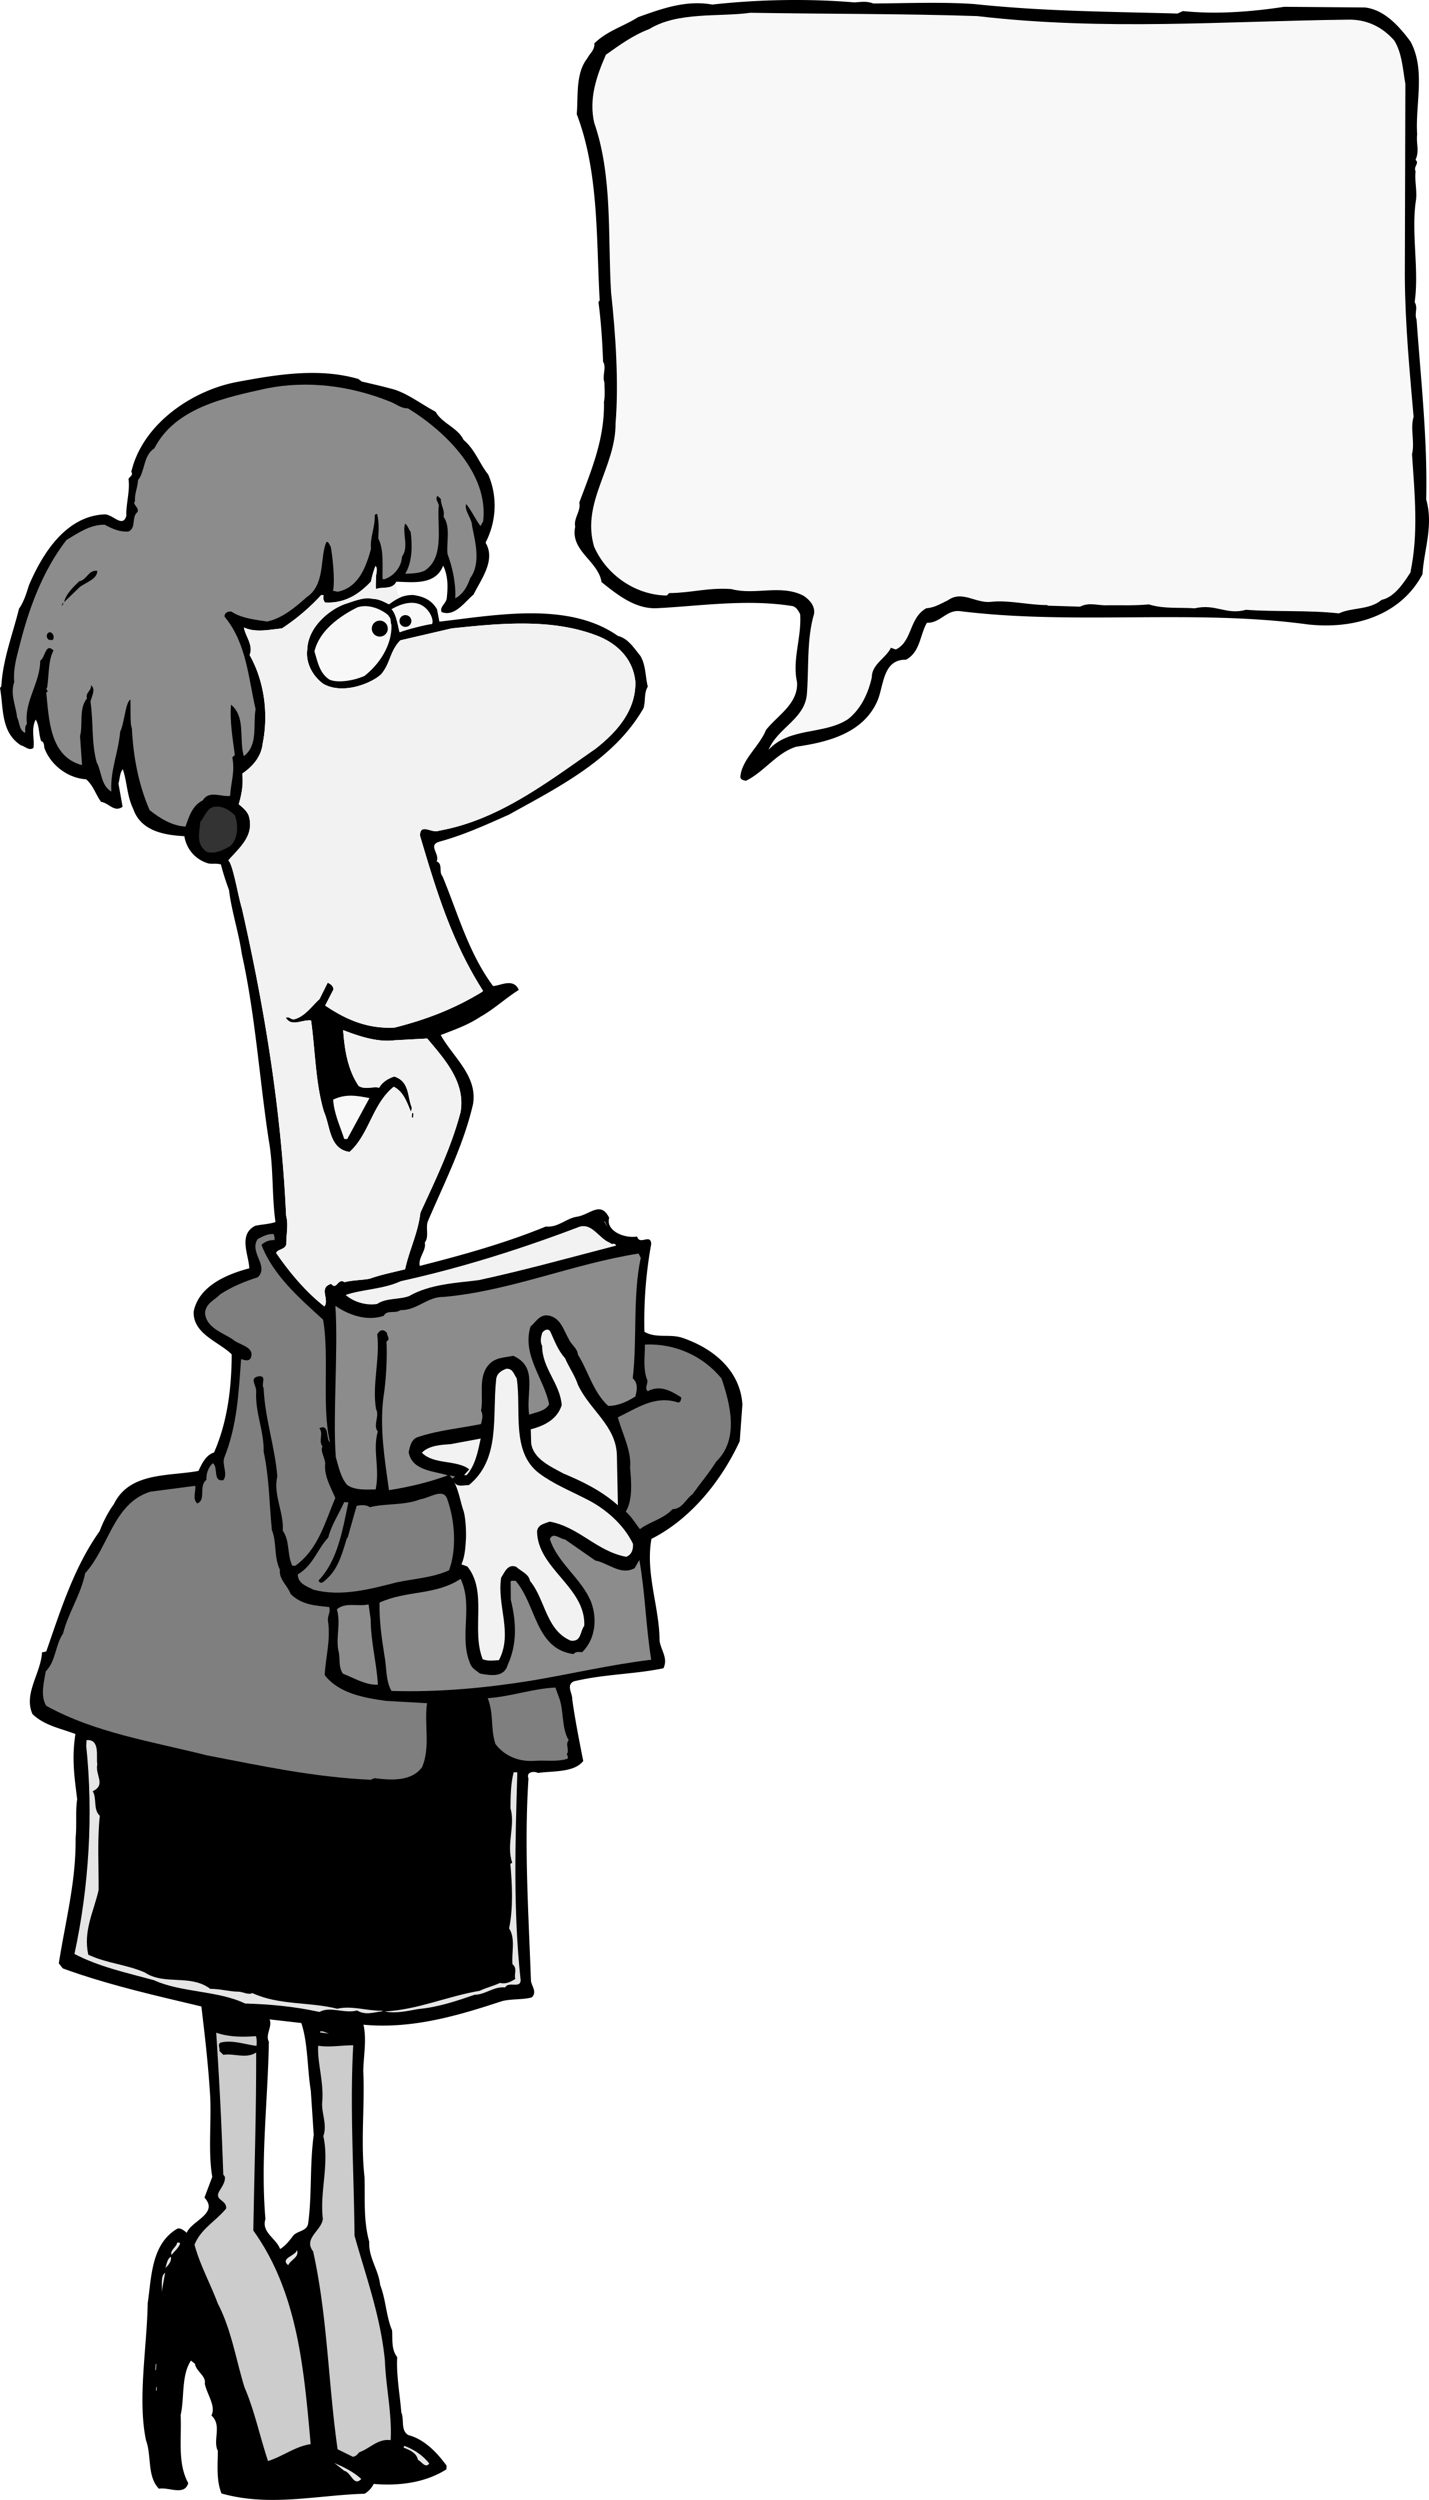 <svg xmlns="http://www.w3.org/2000/svg" width="236.894" height="414.363"><path d="M59.973 63.245c1.78.402 3.46.796 5.336 1.304 2.359.735 4.566 2.461 6.902 3.696 1.09 1.964 3.656 2.613 4.64 4.671 1.915 1.61 2.586 3.852 4.083 5.739 1.593 3.695 1.359 7.789-.442 11.293 1.742 2.902-.742 6.066-1.988 8.601-1.473 1.219-3.117 3.73-5.274 2.907-.453-.829.786-1.458.836-2.356.207-1.89.207-3.695-.601-5.344-1.29 3.332-5.16 2.711-7.762 2.664-.676 1.368-2.246.778-3.375 1.211-.07-.504.004-1.8.004-1.8-.066-.606.39-1.583-.086-2.008-.351.879-.601 1.77-.746 2.562-2.133 2.281-4.515 3.649-7.61 3.473-.28-.317-.359-.723-.23-1.215l-.402-.023a34.617 34.617 0 0 1-6.523 5.539c-2.012.187-4.348.757-6.301-.157.218 1.414 1.633 3 .941 4.563 2.461 4.344 3.152 9.793 2.176 14.644-.219 2.094-1.512 3.723-3.387 5.016.196 1.816-.094 3.402-.59 5.078.672.54 1.434 1.184 1.688 1.996.918 3.258-1.598 5.22-3.418 7.32.77.544 1.656 6.102 2.254 7.938 3.765 16.64 6.523 33.324 7.332 50.899.406 1.625.027 3.007.027 4.808-.25.887-1.344.727-1.683 1.406 2.222 3.235 4.94 6.493 8.011 8.871.871-1.253-1.027-3.066 1.114-3.746.937 1.157 1.062-1.039 2.218-.273 1.223-.332 2.926-.336 4.14-.566 1.942-.692 3.966-1.079 5.9-1.57.679-3.165 2.14-5.989 2.535-9.372 2.511-5.465 5.117-10.824 6.652-16.648.879-4.957-2.61-8.762-5.52-12.235l-5.422.297c-2.824.34-5.777-.629-8.52-1.687.224 3.117.731 6.55 2.579 9.261 1.066.66 2.402.036 3.39.293.555-.968 1.489-1.52 2.508-1.863 2.56.848 2.122 3.227 2.915 5.176l-.141.691c-.621-1.437-1.211-3.375-2.867-4.168-3.57 2.903-4.055 7.883-7.324 10.801-3.38-.488-3.165-4.285-4.231-6.648-1.43-4.79-1.43-10.098-2.144-15.145-1.493-.187-3.172 1.121-4.184-.437.516-.274.785.246 1.285.273 1.828-.398 3.031-2.234 4.297-3.363l1.36-2.727c.484.227.968.555.933 1.153l-1.352 2.628c3.38 2.297 6.993 3.903 11.512 3.657 5.184-1.309 9.79-3.051 14.457-5.89l.211-.188c-5.242-8.211-7.766-16.668-10.46-25.735.026-2.203 2.019-.285 3.151-.82 9.817-1.75 17.778-7.906 25.91-13.555 3.356-2.617 6.766-6.23 6.641-11.144-.383-3.828-3.043-6.383-6.476-7.676-7.45-2.828-15.91-2.008-23.973-1.16l-8.524 1.98c-1.773 1.88-1.585 3.668-3.12 5.57-1.344 1.38-6.223 3.543-9.61 1.66-1.828-1.308-3.004-3.574-2.68-5.761.145-3.836 3.942-6.75 6.438-7.547 1.281-.406 3.058-1.14 4.23-.824 1.184.066 1.672.344 2.875.926.68-.5 1.29-.91 1.977-1.18.582-.23 1.222-.36 2.008-.36 1.886.258 3.164.946 3.98 2.391l.387 2.028c9.375-1.075 21.426-3.395 29.613 2.378 1.68.399 2.688 2.055 3.719 3.317.914 1.555.805 3.45 1.215 5.074-.668 1.164-.332 2.285-.703 3.566-4.891 8.54-14.168 13.122-22.336 17.665-3.801 1.687-7.504 3.382-11.473 4.46-2.035.583.086 2.008-.484 3.278 1.074.46.304 1.719.96 2.457 2.56 6.156 4.29 12.664 8.383 18.203 1.207-.031 3.387-1.41 4.27.645-2.074 1.285-4.086 3.171-6.36 4.445-2.082 1.387-4.328 2.16-6.582 3.031 1.997 3.621 6.13 6.762 5.36 11.426-1.594 6.918-4.856 13.242-7.516 19.504-.36 1.082.258 2.52-.496 3.476.332 1.223-1.144 2.54-.82 3.86 7.113-1.801 14.238-3.797 20.902-6.528 1.992.215 3.395-1.355 5.102-1.613 2.254-.34 3.957-2.715 5.398.176-.613 1.965 2.207 3.46 4.633 3.098.414 1.527 2.234-.575 2.332 1.234a71.173 71.173 0 0 0-1.125 14.558c1.938 1.114 4.086.333 6.156.954 5.114 1.691 9.711 5.355 10.086 11.086l-.445 6.085c-2.969 6.442-8.04 12.868-14.637 16.196-1.027 5.754 1.356 11.394 1.344 16.902.3 1.723 1.437 2.89.644 4.547-4.968 1.02-9.77.95-14.847 2.164-1.336.625-.215 1.988-.27 2.988.5 3.536 1.125 6.672 1.824 10.22-1.511 1.917-4.898 1.624-7.523 1.976-.582-.332-1.992-.211-1.555.914-.738 11.277.024 22.539.407 33.476.05.907 1.097 1.867.14 2.813-1.527.414-3.316.215-4.941.62-7.25 2.395-14.89 4.665-22.961 3.907.558 2.535.012 5.11-.035 7.711.277 5.727-.457 11.594.207 17.54.101 3.51-.207 7.198.793 10.76-.149 2.599 1.543 4.599 1.8 7.114.961 2.461 1 5.266 1.977 7.527.113 1.508-.176 3.094.848 4.454-.164 2.894.449 6.238.683 9.156.532 1.23-.168 2.992 1.188 3.77 2.57.648 4.746 2.874 6.324 5.066l-.035.601c-3.633 2.297-7.969 2.75-12.055 2.418a3.903 3.903 0 0 1-1.496 1.621c-8.023.247-15.75 2.211-23.734-.043-.88-2.156-.625-4.843-.602-7.046-.902-1.754.742-4.266-1.07-5.872.789-1.558-.707-3.445-1.102-5.27.274-1.284-1.484-2.089-1.617-3.296l-.672-.539c-1.644 2.512-1.047 6.148-1.71 9.016.179 3.918-.555 7.984 1.261 11.293-.625 2.168-3.238.617-4.86.925-1.988-2.015-1.19-5.476-2.148-8.035-1.418-6.793.184-15.617.285-22.719.645-4.273.555-9.785 4.907-12.343.511-.172 1.086.261 1.566.687.711-1.96 5.387-3.199 2.934-5.84l1.297-3.433c-.754-4.352-.043-9.82-.399-14.145-.324-4.926-.797-8.96-1.406-14.101-7.707-1.84-15.52-3.586-22.98-6.313l-.653-.84c1.102-7.047 2.871-13.558 2.781-20.773.219-2.094-.047-4.512.262-6.399-.477-3.93-.918-6.761-.29-10.832-2.448-.941-5.128-1.39-7.12-3.308-1.512-3.39 1.383-6.73 1.582-10.227l.707-.16c2.394-6.875 4.598-13.96 8.844-19.93.59-1.57 1.379-3.128 2.359-4.476 2.605-5.36 9.074-4.594 14.031-5.512.574-1.27 1.254-2.637 2.578-3.058 2.188-4.985 2.903-10.555 2.926-16.262-2.183-2.13-6.418-3.371-6.308-7.07.847-4.36 5.765-6.282 9.222-7.188-.078-2.21-1.886-5.617 1-7.055 1.114-.238 2.317-.27 3.34-.613-.637-4.644-.289-9.031-1.129-13.684-1.531-10.105-2.226-20.761-4.46-30.804-.505-3.531-1.704-7.106-2.11-10.535-.434-1.192-.934-2.641-1.344-4.25-.824-.215-1.082-.063-2.012-.149-2.168-.62-3.675-2.308-4.05-4.535-3.293-.187-7.164-.809-8.461-4.484-1.07-2.266-.965-4.164-1.727-6.61-.535.57-.488 1.574-.734 2.364l.683 3.843c-1.36 1.024-2.27-.629-3.562-.804-.93-1.254-1.25-2.676-2.492-3.746-2.993-.168-5.875-2.336-6.914-5.2-.07-.504-.043-1.004-.536-1.133-.433-1.226-.261-2.519-.902-3.554-.789 1.554-.176 3.094-.367 4.683-.73.563-1.387-.277-2.078-.418C.086 121.346.613 117.37 0 114.03l.219-.285c.254-4.497 1.89-8.61 2.933-12.856.758-1.059 1.243-2.535 1.618-3.816 2.195-5.184 6.058-11.477 12.488-11.813 1.41-.12 3.07 2.38 3.695.211-.101-1.808.637-4.172.344-6.09.223-.386.84-.656.469-1.176 1.847-7.91 10.082-13.55 17.672-14.921 6.578-1.23 13.453-2.344 19.957-.473zM44.68 334.713c.535 1.133-.746 2.563-.11 3.7-.172 10.109-1.41 19.55-.566 29.418-.723 2.16 1.82 3.207 2.426 4.945.824-.457 1.582-1.414 2.23-2.278.746-.761 2.14-.68 2.41-1.867.672-4.77.25-9.703.938-14.77l-.485-7.34c-.597-3.64-.457-7.839-1.57-11.206l-5.273-.602M141.684.4c1.3-.109 2-.214 3.101.18 5.7-.039 11.297-.277 16.7.09 11.609 1.223 22.109 1.25 33.71 1.575l.899-.407c5.605.563 11.3.125 16.797-.71l13.402.113c3.2.379 5.617 3.062 7.535 5.648 2.531 4.684.77 10.395 1.102 15.395-.188 1.601.418 2.699-.27 4.203.703.593-.394 1.101.012 1.898-.188 1.8.32 3.399.031 5-.762 5.305.578 11.395-.187 16.7.605.995-.09 1.8.32 2.898.66 9.5 1.828 19.691 1.594 29.793 1.23 4.39-.344 8.199-.618 12.402-3.554 6.727-11.14 9.176-18.945 8.328-18.918-2.578-38.7.156-57.816-2.219-2.2-.187-3.188 2.02-5.387 1.934-1.188 2.012-1.066 4.809-3.46 6.125-3.9-.074-3.669 4.324-4.755 6.832-2.363 5.414-8.355 6.856-13.45 7.59-3.292 1.02-5.37 4.234-8.362 5.652-.399-.093-.903-.191-.903-.691.278-2.902 3.164-5.024 4.246-7.73 1.887-2.41 5.371-4.333 5.149-7.934-.824-3.695.75-7.305.527-11.203-.203-.5-.61-1.196-1.21-1.39-7.61-1.25-15.5 0-22.798.35-3.5.02-6.316-2.257-8.93-4.343-.523-3.496-5.234-5.164-4.359-9.172-.312-1.395.98-2.605.672-4.004 2.063-5.512 4.23-10.629 4.09-16.726.195-.801.086-2.301.078-3.2-.406-1.097.383-2.504-.223-3.402-.12-3.398-.343-6.695-.765-9.895l.2-.3c-.571-10.395-.142-21.297-3.806-30.875.282-2.801-.246-6.7 1.739-9.211.394-.805 1.289-1.41 1.183-2.508 2.188-2.113 4.684-2.73 7.27-4.348 3.992-1.426 7.883-2.851 12.289-2.082 7.695-.851 15.89-1.004 23.597-.355"/><path fill="#f8f8f8" d="M162 2.666c21.016 2.461 41.207.829 61.305.594 3.297-.12 5.906 1.262 7.824 3.45 1.312 2.09 1.43 4.886 1.848 7.187-.028 11.098-.059 21.3-.09 31.898.054 8.203.804 15.696 1.453 23.293-.586 2.004.226 4.098-.258 6.203.445 6.797 1.086 13.09-.27 19.602-1.09 1.707-2.675 4.117-4.769 4.531-1.992 1.711-4.992 1.235-7.086 2.246-5.105-.566-10.504-.23-15.406-.597-3.293.922-5.008-1.067-8.5-.242-2.403-.184-5.102.132-7.606-.653-2.3.219-4.199.13-6.8.145-1.5.11-3.004-.578-4.598.23l-5.402-.164v-.097c-3 .019-6.407-.86-9.305-.54-2.598.317-4.813-1.968-7.2-.253-1.296.609-2.19 1.214-3.593 1.324-2.887 1.62-2.262 5.515-5.055 6.836l-.8-.297c-.79 1.707-3.184 2.722-3.169 4.922-.582 2.605-1.765 5.21-3.953 6.925-3.984 2.625-9.691 1.266-13.168 5.086 1.477-3.605 5.868-5.039 6.34-9.039.375-4.105-.058-9.3 1.211-13.507.192-1.301-.715-2.297-1.719-2.993-3.812-1.972-8-.047-12.007-1.117-3.801-.277-6.696.645-10.297.668l-.395.402c-5.203-.066-10.023-3.433-12.054-8.12-2.149-7.387 3.613-13.126 3.562-20.426.559-6.602.004-14.899-.742-21.696-.559-9.093.273-19.3-2.785-28.082-.926-3.992.347-7.703 1.925-11.312 2.29-1.614 4.477-3.23 7.172-4.246 4.778-2.934 11.586-1.98 16.782-2.711 12.601.215 25 .133 37.605.55"/><path fill="#f2f2f2" d="M65.703 96.42c-.676 1.368-2.246.778-3.375 1.211-.07-.504.004-1.8.004-1.8-.066-.606.39-1.583-.086-2.008-.351.879-.601 1.77-.746 2.562-2.133 2.281-4.515 3.649-7.61 3.473-.28-.317-.359-.723-.23-1.215l-.402-.023a34.617 34.617 0 0 1-6.523 5.539c-2.012.187-4.348.757-6.301-.157.218 1.414 1.633 3 .941 4.563 2.461 4.344 3.152 9.793 2.176 14.644-.219 2.094-1.512 3.723-3.387 5.016.196 1.816-.094 3.402-.59 5.078.672.54 1.434 1.184 1.688 1.996.918 3.258-1.598 5.22-3.418 7.32.77.544 1.656 6.102 2.254 7.938 3.765 16.64 6.523 33.324 7.332 50.899.406 1.625.027 3.007.027 4.808-.25.887-1.344.727-1.683 1.406 2.222 3.235 4.94 6.493 8.011 8.871.871-1.253-1.027-3.066 1.114-3.746.937 1.157 1.062-1.039 2.218-.273 1.223-.332 2.926-.336 4.14-.566 1.942-.692 3.966-1.079 5.9-1.57.679-3.165 2.14-5.989 2.535-9.372 2.511-5.465 5.117-10.824 6.652-16.648.879-4.957-2.61-8.762-5.52-12.235l-5.422.297c-2.824.34-5.777-.629-8.52-1.687.224 3.117.731 6.55 2.579 9.261 1.066.66 2.402.036 3.39.293.555-.968 1.489-1.52 2.508-1.863 2.56.848 2.122 3.227 2.915 5.176l-.141.691c-.621-1.437-1.211-3.375-2.867-4.168-3.57 2.903-4.055 7.883-7.324 10.801-3.38-.488-3.165-4.285-4.231-6.648-1.43-4.79-1.43-10.098-2.144-15.145-1.493-.187-3.172 1.121-4.184-.437.516-.274.785.246 1.285.273 1.828-.398 3.031-2.234 4.297-3.363l1.36-2.727c.484.227.968.555.933 1.153l-1.352 2.628c3.38 2.297 6.993 3.903 11.512 3.657 5.184-1.309 9.79-3.051 14.457-5.89l.211-.188c-5.242-8.211-7.766-16.668-10.46-25.735.026-2.203 2.019-.285 3.151-.82 9.817-1.75 17.778-7.906 25.91-13.555 3.356-2.617 6.766-6.23 6.641-11.144-.383-3.828-3.043-6.383-6.476-7.676-7.45-2.828-15.91-2.008-23.973-1.16l-8.524 1.98c-1.773 1.88-1.585 3.668-3.12 5.57-1.344 1.38-6.223 3.543-9.61 1.66-1.828-1.308-3.004-3.574-2.68-5.761.145-3.836 3.942-6.75 6.438-7.547 1.281-.406 3.058-1.14 4.23-.824 1.184.066 1.672.344 2.875.926.68-.5 1.29-.91 1.977-1.18-.973-.84-.676-2.09-.762-2.559"/><path fill="#8c8c8c" d="M64.496 66.506c1.082.36 1.934 1.211 3.137 1.18 6.293 3.86 13.406 10.875 12.46 18.734l-.445.778c-.996-1.399-1.734-3.004-2.398-3.645-.266 1.188.969 2.36 1 3.563.465 2.43 1.55 6.199-.293 8.699-.48 1.375-1.152 2.64-2.492 3.363.133-2.394-.418-5.031-1.285-7.383-.192-1.914.554-4.476-.653-6.148.262-1.086-.492-1.93-.437-2.93l-.57-.531c-.54.672.433 1.227.19 1.914-.194 3.492.93 8.363-2.296 10.484-.926.45-2.129.48-3.234.52 1.218-2.035 1.175-4.844.894-6.961-.375-.422-.441-1.027-.922-1.355-.496 1.675.684 3.843-.511 5.48-.102 1.797-1.387 3.227-2.918 3.742l-.297-.02c-.078-2.206.27-4.788-.719-6.75.078-1.398.145-2.593-.176-4.015-.191-.113-.304.082-.41.176.086 2.008-.8 3.558-.617 5.574-.758 2.762-1.965 6.399-5.508 7.102l-.793-.149c.399-1.777-.164-6.394-.387-7.332-.453-.828-.652-1.3-1.011.145-.645 2.566-.16 6.398-2.97 8.242-1.901 1.695-4.003 3.48-6.538 4.039-2.086-.32-4.277-.547-5.918-1.64-.594-.133-1.215.234-1.149.835 3.657 4.414 3.934 10.14 5.141 15.317-.453 2.68.465 5.937-1.945 7.804-.844-2.754.367-6.492-2.121-8.535-.246 2.59.277 5.727.629 8.348l-.422.379c.465 2.43-.23 4.094-.364 6.39-1.511.215-3.449-1-4.546.743-1.754.902-2.258 2.675-2.852 4.343-2.195-.12-4.23-1.34-5.953-2.738-1.86-4.312-2.703-8.867-2.938-13.59-.304-.554-.183-2.738-.234-4.719-.82.352-.996 3.922-1.703 5.313-.297 3.488-1.664 6.414-1.465 9.93-1.746-1-1.61-3.395-2.43-4.844-.91-3.356-.52-6.738-1.03-10.074.257-.989.925-2.153.054-2.703.254.816-.973 1.25-.625 2.168-1.399 1.722-.64 4.273-1.156 6.246l.328 4.828c-5.328-1.407-5.48-7.524-5.926-12.059.61-.164-.27-.515.144-.793.32-2.082.157-4.496 1.051-6.148-1.324-1.38-1.37 1.222-2.199 1.68-.008 3.703-2.688 6.757-2.2 10.492-.421.375-.257 1.086-.28 1.484-1.079-.461-.903-1.754-1.356-2.582-.195-1.91-1.184-3.871-.473-5.832-.187-2.016.32-3.89.836-5.863 1.551-6.223 3.813-12.504 7.813-17.688 1.969-1.191 3.953-2.582 6.351-2.543 1.266.672 2.434 1.238 3.946 1.125 1.336-.625.433-2.379 1.484-3.222.344-.782-.93-1.254-.398-1.825-.137-1.11.425-2.18.496-3.476 1.183-1.438.832-4.063 2.703-5.258 3.492-6.813 11.898-8.441 18.695-9.957 6.785-1.317 13.746-.422 20.211 2.148"/><path d="M16.125 94.612c.02 1.402-1.91 1.894-2.957 2.738l-2.543 2.457c.27-1.285 1.437-2.422 2.5-3.46 1.312-.227 1.508-1.919 3-1.735"/><path fill="#f8f8f8" d="M71.129 101.436s.812 1.137.512 1.996c-1.133.121-4.309.945-5.399 1.383-.168-.32-.515-3.098-1.347-3.832 1.554-.914 4.437-2.063 6.234.453m-6.746.621c.57.531.273.914.512 1.531.113 3.313-1.97 6.496-4.485 8.457-2.207.953-4.773 1.133-5.84.575-1.64-1.098-1.933-3.016-2.441-4.649.797-3.46 4.238-5.871 7.125-7.308 2.828-.903 5.582 1.62 5.129 1.394"/><path d="m10.184 100.487.234-.59.09.207zm-1.414 5.527c-.114.195-.399-.023-.606.067-.582-.333-.535-1.133.074-1.297.5.027.86.75.532 1.23"/><path fill="#333" d="M38.969 135.17c.508 1.633.586 3.739-.79 5.063-1.136.637-2.48 1.363-3.863.984-1.933-1.21-1.21-3.375-1.12-4.972.75-.86 1.152-2.637 2.75-2.547 1.105-.04 2.167.625 3.023 1.472"/><path fill="#f8f8f8" d="m57.559 188.807-.497-.027c-.68-2.14-1.671-4.102-1.835-6.516 2.058-.984 3.843-.68 6.023-.258l-3.691 6.801"/><path d="m68.32 184.51.2.012-.04.7-.199-.013.04-.699"/><path fill="#8c8c8c" d="m100.707 203.373-.644-1.035.289.215zm0 0"/><path fill="#f2f2f2" d="M102.133 206.46c-7.625 1.972-15.055 4.054-22.762 5.722-3.832.484-8.047.645-11.566 2.649-1.637.609-3.825.285-5.285 1.304-1.817.297-3.887-.32-5.223-1.5 2.758-.945 6.265-.945 9.144-2.285 10.145-2.23 20.036-5.375 29.66-9.035 2.137-.582 3.192 1.984 5.055 2.691.38.422.711-.16.977.453"/><path fill="#7f7f7f" d="M54.719 239.096c-.77-.547-.031-3.176-1.778-2.371.746.941-.218 2.09.528 3.035-.438.676.398 1.824.441 2.828-.215 1.993.883 3.856 1.68 5.703-1.73 4.012-2.785 8.457-6.645 11.243l-.5-.028c-.894-1.953-.367-4.129-1.574-5.797.258-2.793-1.652-6.203-.894-8.964-.418-5.036-2.059-9.633-2.274-14.653-.46-.726.621-2.168-.894-1.957-1.52.317-.282 1.488-.34 2.488-.2 3.493 1.328 6.586 1.238 9.985.95 4.46.914 8.566 1.367 13 .871 2.25.258 4.219 1.328 6.586-.191 1.59 1.254 2.574 1.774 4.004 1.8 1.804 4.097 1.937 6.39 2.168.254.812-.168 1.191-.218 2.09.504 3.433-.34 5.988-.524 9.183 2.332 3.04 6.5 3.773 10.176 4.285l6.79.383c-.497 3.48.597 7.145-.802 10.574-1.738 2.403-5.031 2.215-7.918 1.852l-.613.265c-9.594-.441-18.2-2.332-27.117-4.039-9.281-2.332-18.617-3.761-26.676-8.222-1.008-1.66-.379-3.93-.078-5.715 1.7-1.707 1.547-4.32 2.86-6.25.902-3.555 2.968-6.442 3.671-10.008 3.953-4.383 4.66-11.555 10.781-13.512l7.47-.976c.152.808-.524 2.172.335 2.922 1.535-.614.164-2.895 1.524-3.918-.051-.907.214-1.993 1.058-2.746.961.656-.078 3.101 1.742 2.804.762-1.058-.168-2.312.106-3.601 2.21-5.485 2.418-10.88 2.836-16.465.492.129 1.273.473 1.613-.207.707-1.863-1.984-2.117-3.031-3.078-1.64-1.094-4.496-1.957-4.555-4.465.192-1.594 1.723-2.106 2.473-2.965 1.976-1.293 4.129-2.172 6.273-2.852 1.91-1.894-1.472-4.09-.043-6.312.824-.453 1.653-.906 2.653-.852.082.305.265.618.14 1.012-.797-.047-1.515.215-2.148.777 1.922 5.02 6.215 8.766 10.215 12.403 1.066 5.969-.258 14.558 1.16 20.363"/><path fill="#8c8c8c" d="M55.668 241.522c-.516-6.84.426-18.04-.074-25.078 2.215 1.527 5.258 2.601 8.02 1.652.558-1.066 1.917-.289 2.757-.941 2.8.058 4.434-2.254 7.234-2.196 10.973-.98 21.446-5.496 32.258-7.183l.36.719c-1.352 6.234-.582 13.789-1.332 19.957.953.855.687 2.043.43 3.03-1.348.825-2.79 1.544-4.493 1.548-2.48-2.242-3.371-5.903-5.027-8.5-.043-1.004-1.11-1.664-1.465-2.485-.91-1.554-1.39-3.687-3.477-4.004-1.39-.18-1.96.993-2.91 1.836-1.469 4.727 2.309 8.746 3.078 12.899-.668 1.164-2.18 1.277-3.304 1.715-.582-3.84 1.55-7.926-2.653-9.766-1.418.32-3.117.223-4.199 1.664-1.617 2.012-.687 5.07-1.125 7.45.367.62.223 1.413-.023 2.202-3.446.704-6.969 1.004-10.336 2.118-1.223.332-1.39 1.523-1.645 2.511.524 3.133 4.227 3.145 6.492 3.871-3.07 1.13-6.421 1.942-9.757 2.454-.707-5.149-1.528-10.106-.942-15.18.469-2.977.668-6.473.54-9.484.718-.36.05-.899.077-1.399-.66-.738-1.175-.465-1.613.211.461 4.234-.875 8.363-.203 12.406.637 1.14-.555 2.676.289 3.723-.879 3.156.363 5.934-.344 9.598-1.402.02-3.515.203-4.765-.774-1.051-1.246-1.38-2.973-1.848-4.574"/><path fill="#f2f2f2" d="M102.434 249.502c-2.754-2.441-5.891-3.953-9.055-5.277-2.04-1.117-4.973-2.383-5.324-5.008l-.067-2.308c2.235-.575 4.399-1.653 5.133-4.016-.293-3.621-3.258-6.094-3.25-9.8-.36-.72-.219-1.415.023-2.204.22-.285.852-.851 1.317-.223.715 1.543 1.23 3.075 2.453 4.446.777 1.746 1.594 2.793 2.152 4.43 1.965 4.214 6.328 6.765 6.45 11.683l.168 8.277"/><path fill="#7f7f7f" d="M103.738 250.545c1.211-1.933.895-5.18.715-7.293.258-2.793-1.285-5.582-2.031-8.328 3.191-1.523 6.223-3.754 10.055-2.437.41-.176.425-.477.449-.875-1.742-1.102-3.485-2.102-5.551-1.016-.664-.64.277-1.387-.18-2.113-.597-1.836-.289-3.723-.28-5.625 4.917-.223 9.608 1.848 12.698 5.629 1.461 4.289 2.934 10.082-.879 13.77-1.214 1.937-2.605 3.558-3.914 5.39-1.254.93-1.636 2.41-3.347 2.512-1.493 1.62-3.825 2.09-5.395 3.3-.848-1.113-1.32-1.968-2.34-2.914"/><path fill="#f2f2f2" d="M85.66 228.463c.805 5.254-.988 12.164 3.715 15.735 2.305 1.734 5.145 2.898 7.773 4.25 3.215 1.582 6.27 4.258 7.79 7.453.05.902-.2 1.789-1.122 2.137-4.859-.875-7.832-4.95-12.691-5.829-.922.348-1.93.493-2.094 1.586.051 6.211 8.09 9.274 7.828 15.668-.761 1.059-.453 2.68-2.246 2.477-4.11-1.734-4.218-6.852-6.75-9.899-.23-1.214-1.511-1.585-2.273-2.332-1.469-.582-1.957.993-2.504 1.762-.758 4.563 1.984 9.227-.375 13.7-.902.05-1.813.199-2.695-.153-1.926-4.918.836-11.172-2.532-15.367l-.984-.356c.578-1.37.66-2.77.75-4.367 0 0 .09-2.496-.355-4.324-.606-1.738-.81-3.453-1.622-5 .45.926 1.47.582 2.473.539 5.254-4.309 3.848-11.3 4.492-17.371.063-1.102.79-1.559 1.711-1.906 1.102-.04 1.246.968 1.711 1.597"/><path fill="#f2f2f2" d="m77.34 244.518-.399-.023.852-.954c-2.11-1.62-5.867-.734-7.856-2.75 1.172-1.234 3.282-1.316 4.79-1.43l4.96-.921c-.406 1.883-.855 4.46-2.347 6.078"/><path fill="#7f7f7f" d="m75.004 245.088-.473-.53.895.151zm-.804 3.559c1.206 3.473 1.542 8.101.241 11.633-2.773 1.246-5.785 1.375-8.726 2.008-4.473 1.148-9.149 2.386-13.692 1.226-1.171-.566-2.644-1.05-2.66-2.555 2.594-1.554 3.133-4.027 5.055-6.12.516-2.075 1.719-3.81 2.637-5.864l.699.04c-.961 4.554-1.75 9.616-4.942 12.944.348.918 1.102-.039 1.524-.418 1.8-1.699 2.45-4.265 3.184-6.628l.097.004 1.504-5.32c.711-.16 1.617-.212 2.192.222 2.539-.656 5.824-.27 8.39-1.328 1.406-.117 3.922-2.078 4.496.156"/><path fill="#8c8c8c" d="M98.672 258.647c2.18.426 4.262 2.547 6.539 1.273l.777-1.355c.989 5.562 1.078 11.074 1.969 16.535-6.758.82-13.254 2.356-19.93 3.477-7.379 1.183-15.234 1.941-23.132 1.695-1.004-1.762-.778-3.95-1.168-5.875-.442-2.832-.875-5.762-.809-8.762 4.426-2.05 9.285-1.176 13.445-3.945 2.145 4.629-.343 9.598 1.606 14.113.258.719.941 1.055 1.613 1.594 1.684.297 3.965.726 4.586-1.441 1.602-3.516 1.406-7.133.512-10.79l-.028-3.003c.117-.297.504-.075.809-.157 3.48 4.004 3.266 11.301 9.629 12.164.328-.48.918-.347 1.418-.32 2.226-2.176 2.52-5.566 1.476-8.328-1.582-3.899-5.547-6.426-6.824-10.402.473-1.278 1.703-.004 2.504.039l5.008 3.488m-37.215 9.809c-.004 3.609.992 7.269 1.191 10.785-2.105.082-3.941-1.125-5.804-1.828-.832-1.25-.36-2.528-.778-3.954-.37-2.324.45-4.378-.218-6.722 1.468-1.219 3.425-.406 5.254-.805l.355 2.524"/><path fill="#7f7f7f" d="M92.59 281.14c.969 2.358.41 5.132 1.687 7.308-.636.664.207 1.715-.328 2.285.09.207.367.62.055.805-1.73.503-3.32.21-5.125.308-2.719.246-5.172-.691-6.754-2.785-.852-2.652-.223-4.922-1.273-7.586 3.921-.277 7.402-1.582 11.218-1.766l.52 1.43"/><path fill="#e6e6e6" d="M16.129 292.428c-.402 1.781 1.508 3.395-.754 4.469.73 1.242.027 3.004 1.172 4.07-.434 4.082-.168 8.203-.2 12.309-.8 3.558-2.585 6.765-1.71 10.719 3.222 1.488 6.125 1.55 9.351 2.933 3.282 2.192 7.598.235 10.864 2.723 1.703-.004 3.375.488 4.68.465.8.047 1.671.593 2.292.23 4.39 2.05 9.531 1.442 14.074 2.602 2.438-.567 4.887.375 7.493.324l-.004.098c-1.309.128-2.746.746-4.2-.137-2.035.586-4.464-.754-6.222.25-4.356-.95-8.242-1.27-12.344-1.403-4.484-2.156-10.613-1.804-15.105-3.863-4.633-1.262-9.086-2.215-13.172-4.351 2.441-11.282 3.12-23.258 1.953-34.446l.054-.996c2.313-.172 1.543 2.79 1.778 4.004m69.633 1.348c-.348 11.496-.696 22.894.55 34.484-.078 1.399-2.007.086-2.57 1.156-1.89-.207-3.273 1.22-5.078 1.215-2.96 1.035-6.023 2.063-9.348 2.375-1.718.301-3.75.79-5.53.387 5.523-.285 10.359-2.516 15.718-3.414 1.133-.54 2.246-.773 3.379-1.313.988.258 1.816-.195 2.543-.656-.262-.715.402-1.781-.465-2.43-.195-1.816.543-4.277-.563-5.94.692-3.368.512-7.282.204-10.708l.312-.184c-1.035-2.96.55-6.175-.289-9.03.008-1.9.04-4.204.54-5.977l.597.035"/><path fill="#ccc" d="m54.562 337.077-1.492-.184.012-.2c.605-.066.988.255 1.48.384m-12.144.413c.18.41.133 1.212.11 1.61-1.891-.207-3.946-1.027-5.977-.539-.524.371-.051.898-.18 1.39l.664.641c1.719-.304 3.766.711 5.43-.394.027 10.117-.297 19.414-.469 29.52 7.426 10.335 8.399 23.214 9.508 35.398-2.524.355-4.621 2.039-7.07 2.8-1.368-4.082-2.23-8.34-3.91-12.238-1.438-4.691-2.165-9.539-4.422-13.875-1.22-3.273-2.946-6.375-3.856-9.734 1.05-2.645 3.527-3.906 5.25-6.012.082-1.496-2.031-1.316-1.14-2.867.445-.777.984-1.45.933-2.352l-.277-.418a696.178 696.178 0 0 0-1.172-23.504c2.062.72 4.367.75 6.578.575m16.141 1.515c-.582 10.285.12 20.84.214 31.563 1.918 6.82 4.344 13.469 5.036 20.719.156 4.316 1.199 8.882.953 13.175-2.082-.316-3.485 1.407-5.219 2.008-.324.383-.54.668-1.043.742l-2.535-1.246c-1.574-11.105-1.66-21.93-4.05-32.781-1.68-2.2 1.394-3.426 1.608-5.418-.546-4.54 1.114-9.05.075-13.719.707-1.863-.375-3.926-.176-5.718.281-3.188-.836-6.458-.676-9.254 1.887.308 3.813-.082 5.813-.07"/><path fill="#e6e6e6" d="M29.848 371.932c-.344.785-.973 1.25-1.403 1.824-.36-.718.875-1.351.918-2.05.196.011.504-.07.485.226m17.929 3.524c-1.433-1.184 1.29-1.532 1.446-2.524.433 1.227-.989 1.547-1.446 2.524m-20.355.449c.238-.688.285-1.489.906-1.852.16.707-.379 1.38-.906 1.852m-.632 4.07c.155-.992-.247-2.719.585-3.273l-.586 3.273m-.973 11.863.102.004-.059 1-.101-.008.058-.996m.086 3.812.098.005-.035.597-.098-.004.035-.597m45.254 12.679c-.652.868-1.281-.37-1.87-.605-.231-1.215-1.505-1.687-2.388-2.039l.118-.293c1.57.59 3.113 1.578 4.14 2.938m-11.266 2.566c-1.277 1.328-1.64-1.094-2.824-1.363l-1.632-1.293c1.566.691 3.222 1.484 4.457 2.656"/><path d="M62.883 105.514a1.32 1.32 0 0 0 1.398-1.25 1.32 1.32 0 0 0-1.246-1.394 1.324 1.324 0 1 0-.152 2.645m4.285-1.615a.971.971 0 1 0 .113-1.94.972.972 0 1 0-.113 1.94"/></svg>
